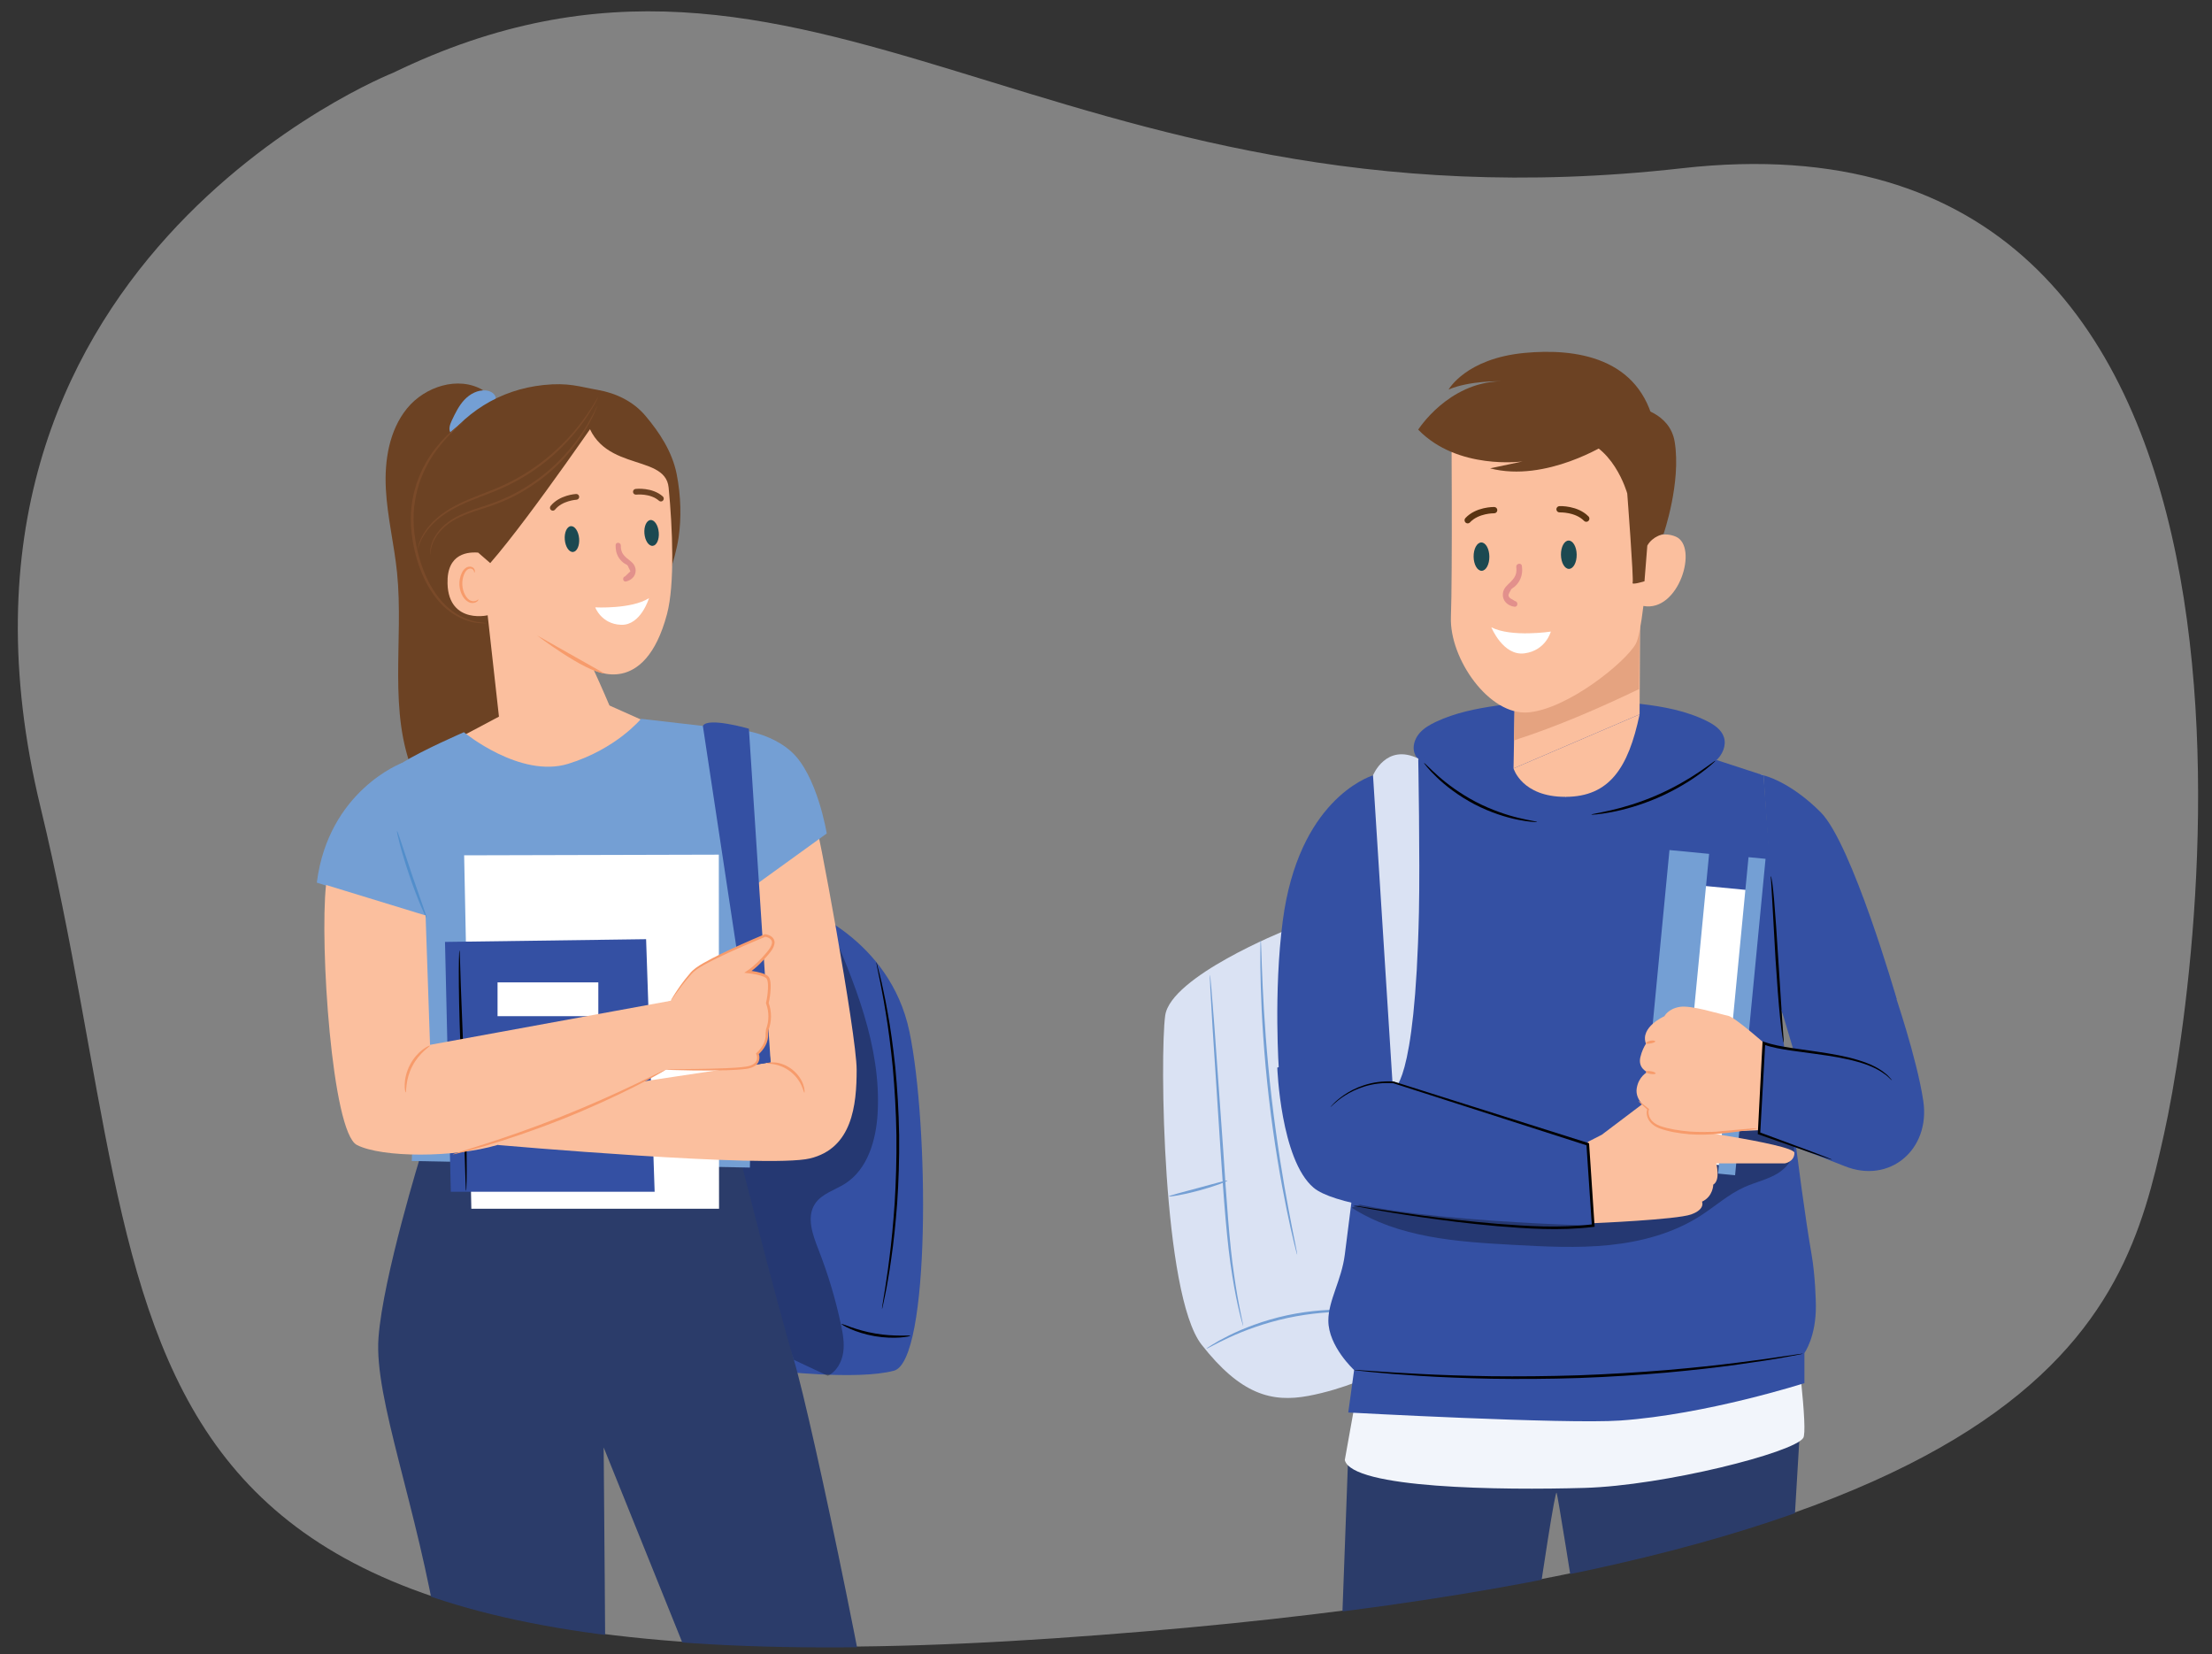 <?xml version="1.0" encoding="UTF-8"?><svg id="Layer_1" xmlns="http://www.w3.org/2000/svg" xmlns:xlink="http://www.w3.org/1999/xlink" viewBox="0 0 1675.76 1253.04"><rect x="0" y="0" width="1675.76" height="1253.04" fill="#333333" stroke="none"/><defs><style>.cls-1{fill:none;}.cls-2{clip-path:url(#clippath);}.cls-3{fill:#f79b6b;}.cls-4{fill:#f2f5fb;}.cls-5{fill:#fbbf9e;}.cls-6,.cls-7{fill:#fff;}.cls-8{fill:#e5a380;}.cls-9{fill:#6c4223;}.cls-10{fill:#ca627a;}.cls-11{fill:#ca637a;}.cls-12{fill:#dae2f3;}.cls-13{fill:#1c4951;}.cls-14{fill:#528ecb;}.cls-15{fill:#5a3412;}.cls-16{fill:#2b3c6a;}.cls-17{fill:#3450a3;}.cls-18{fill:#749fd4;}.cls-19{fill:#7a4a29;}.cls-20{opacity:.3;}.cls-21{opacity:.5;}.cls-7{opacity:.39;}</style><clipPath id="clippath"><path class="cls-1" d="M297.75,55.71S-68.8,200.55,30.59,611.52c99.39,410.97,9.04,681.79,768,629.96,758.96-51.83,809.61-241.7,840.76-381.69S1754.32,73.78,1274.19,128,614.6-97.89,297.75,55.71Z"/></clipPath></defs><path class="cls-7" d="M297.75,55.16S-68.8,199.99,30.59,610.96c99.39,410.97,9.04,681.79,768,629.96,758.96-51.83,809.61-241.7,840.76-381.69,31.15-139.98,114.97-786-365.15-731.79S614.6-98.44,297.75,55.16Z"/><g class="cls-2"><g><g><g><g><path class="cls-9" d="M300.8,433.72c-2.16-21.31-7.41-42.27-8.5-63.66-1.08-21.39,2.55-44.09,16.06-60.71,13.51-16.62,38.82-24.76,57.32-13.97l5.19,17.84c.48,82.86,8.87,166.37,9.35,249.23,.06,10.89-7.83,21.45-11.89,31.55-4.05,10.1-13.2,18.96-24.08,19.26-14.24,.39-24.81-13.13-30.41-26.23-20.32-47.46-7.84-101.94-13.04-153.31Z"/><path class="cls-18" d="M342.25,318.54c2.63-5.55,5.34-11.18,9.53-15.67,4.19-4.48,10.18-7.71,16.29-7.11,2.88,.29,5.9,1.64,7.09,4.27,1.19,2.63-.52,6.44-3.4,6.46l-.56,.58c-5.88,6.22-11.89,12.32-18.02,18.3-1.54,1.51-3.14,3.04-5.14,3.85-2,.81-4.51,.74-6.08-.74-2.59-2.45-1.24-6.73,.29-9.95Z"/><path class="cls-9" d="M332.06,340.56c18.94-27.88,46.16-45.38,79.68-48.93,18.91-2,27.1,1.24,41.06,3.7,13.97,2.46,26.92,8.68,36.09,19.51,10.89,12.85,20.37,27.49,23.69,44.01,3.4,16.96,3.59,33.84,1.56,47.95-2.46,17.13-11.69,43.8-20.56,58.65l-28.75,6.12c-24.08,2.98-48.49,5.95-72.51,2.54-24.02-3.41-48.01-14.03-62.45-33.53-20.06-27.09-16.75-72.13,2.2-100.01Z"/><g><path class="cls-5" d="M370.94,336.8l56.23-28.37,15.39,.41c5.96,51.21,61.28,32.75,63.98,60.49,3,30.81,4.76,73.28-1.24,95.84-16.94,63.68-55.54,42.17-55.54,42.17,0,0,26.52,57.31,28.18,72.63l-98.47-23.95-22.54-202.19c-.46-8.45,5.63-15.85,14.01-17.02Z"/><g><path class="cls-5" d="M371.75,430.59c-.13-3.45-4.39-11.45-7.82-11.86-9.15-1.11-25.52,.18-24.89,23.29,.87,31.59,32.41,24.21,32.44,23.3,.02-.71,.7-22.82,.26-34.73Z"/><path class="cls-3" d="M362.46,454.02c-.14-.1-.54,.4-1.46,.85-.9,.44-2.45,.77-4.11,.2-3.37-1.13-6.33-6.35-6.64-12.05-.16-2.87,.37-5.63,1.32-7.92,.9-2.34,2.35-3.99,4.02-4.34,1.66-.43,2.88,.54,3.29,1.42,.45,.87,.26,1.51,.43,1.56,.09,.08,.66-.55,.37-1.84-.15-.63-.54-1.36-1.3-1.95-.77-.59-1.9-.88-3.07-.72-2.43,.24-4.56,2.54-5.61,5.06-1.18,2.53-1.84,5.63-1.67,8.86,.38,6.36,3.8,12.23,8.4,13.42,2.24,.52,4.07-.2,5.01-.98,.96-.8,1.1-1.52,.99-1.57Z"/></g></g><path class="cls-9" d="M362.66,418.93l8.72,7.57c31.53-36.07,91.54-124.7,88.22-119.44,0,0-24.48-7.61-49.73-.96-25.25,6.65-72.72,23.82-69.28,53.98,3.44,30.17,22.07,58.85,22.07,58.85Z"/><path class="cls-19" d="M316.39,416.07c-.05-.01,.06-.65,.32-1.86,.27-1.21,.79-2.97,1.7-5.14,1.82-4.33,5.5-10.3,11.81-15.95,6.21-5.77,15.07-10.82,25.31-15.07,10.21-4.36,21.82-8.07,33-14.1,11.28-5.85,21.16-12.98,29.49-20.16,8.3-7.24,15.03-14.58,20.2-21.11,5.18-6.53,8.86-12.21,11.33-16.17,1.13-1.88,2.04-3.41,2.77-4.61,.64-1.05,1-1.59,1.05-1.57,.05,.03-.21,.62-.76,1.72-.56,1.1-1.35,2.74-2.51,4.78-2.31,4.07-5.87,9.88-10.97,16.55-5.1,6.66-11.8,14.15-20.12,21.53-8.36,7.31-18.32,14.55-29.72,20.46-11.33,6.11-23.03,9.8-33.18,14.05-10.2,4.16-18.93,9-25.12,14.55-6.29,5.43-10.03,11.17-12,15.35-1.95,4.22-2.42,6.79-2.59,6.75Z"/><path class="cls-19" d="M325.98,420.2s-.55-2.55,.61-6.98c1.09-4.39,4.29-10.51,10.49-15.85,6.12-5.48,15.22-9.35,25.3-12.62,10.13-3.2,21.09-7.12,31.66-13.24,10.56-6.08,19.89-13.14,27.45-20.52,7.61-7.33,13.62-14.78,18.17-21.35,4.62-6.54,7.59-12.32,9.74-16.25,.92-1.88,1.67-3.42,2.27-4.64,.54-1.05,.84-1.6,.89-1.58,.05,.02-.15,.61-.59,1.71-.53,1.26-1.19,2.84-2,4.78-1.98,4.03-4.82,9.94-9.36,16.62-4.47,6.71-10.44,14.3-18.08,21.78-7.59,7.52-17,14.7-27.69,20.86-10.68,6.19-21.88,10.15-32,13.25-10.08,3.18-18.99,6.86-25.03,12.07-6.13,5.08-9.38,10.92-10.62,15.15-1.31,4.26-1,6.82-1.21,6.8Z"/><path class="cls-19" d="M368.44,472.04c.01-.21-2.71-.32-7.47-1.12-4.74-.88-11.54-3.12-18.46-8.26-6.99-5.05-13.54-13.29-18.56-23.54-5-10.26-8.56-22.52-10.05-35.64-.72-6.56-.78-13.01-.18-19.19,.69-6.18,1.99-12.04,3.69-17.49,3.56-10.87,8.77-19.92,14.02-26.8,10.56-13.83,19.84-19.86,19.45-20.27-.04-.06-.61,.31-1.66,1.06-1.03,.78-2.62,1.83-4.48,3.43-3.79,3.1-9.02,7.97-14.48,14.88-5.48,6.87-10.93,16.02-14.67,27.1-1.79,5.56-3.17,11.55-3.9,17.88-.65,6.33-.6,12.95,.14,19.64,1.51,13.35,5.19,25.82,10.4,36.26,5.23,10.43,12.09,18.82,19.41,23.87,7.25,5.15,14.33,7.23,19.19,7.87,2.42,.44,4.36,.29,5.64,.39,1.29,.03,1.97,0,1.97-.06Z"/></g><g><path class="cls-17" d="M606.53,687.01c.48,.1,67.51,23.45,82.4,94.23,14.9,70.79,15.96,249.53-11.7,256.98-27.66,7.45-90.44,0-90.44,0l-50.01-206.8,69.75-144.41Z"/><g class="cls-20"><path d="M627.11,697.26c-25.86,37.64-51.73,75.28-77.59,112.91-4.45,6.48-8.99,13.13-10.94,20.75-3.29,12.86,1.22,26.28,5.68,38.78,19.04,53.43,38.09,106.86,57.13,160.28l25.75,12.1c6.56-3.14,10.51-10.26,11.62-17.45,1.11-7.19-.2-14.51-1.72-21.63-4.13-19.3-9.83-38.25-17.03-56.63-4.39-11.21-9.2-24.5-2.58-34.56,5.05-7.68,14.89-10.28,22.66-15.19,17.32-10.95,23.68-33.21,24.8-53.66,2.78-50.58-17.71-99.21-37.79-145.72Z"/></g><path d="M668.19,991.48c-.07-.01,.03-.94,.28-2.68,.31-1.95,.71-4.48,1.21-7.62,.57-3.3,1.23-7.34,1.88-12.05,.67-4.71,1.54-10.05,2.2-16,1.57-11.86,2.93-26.05,4.02-41.82,.95-15.78,1.53-33.17,1.33-51.42-.29-18.25-1.34-35.62-2.76-51.37-1.57-15.74-3.37-29.87-5.38-41.67-.87-5.92-1.95-11.22-2.8-15.9-.82-4.68-1.65-8.69-2.36-11.96-.63-3.12-1.14-5.62-1.53-7.56-.33-1.73-.47-2.65-.4-2.67,.07-.02,.34,.87,.8,2.57,.49,1.91,1.12,4.4,1.91,7.48,.84,3.25,1.78,7.24,2.71,11.91,.96,4.66,2.15,9.96,3.11,15.88,2.19,11.79,4.16,25.95,5.83,41.73,1.53,15.79,2.64,33.21,2.93,51.52,.2,18.31-.44,35.75-1.5,51.57-1.2,15.82-2.71,30.02-4.47,41.89-.76,5.95-1.73,11.29-2.51,15.99-.76,4.7-1.53,8.73-2.23,12.01-.66,3.11-1.18,5.62-1.59,7.55-.39,1.72-.62,2.62-.69,2.61Z"/><path d="M689.66,1011.78c.03,.25-2.92,.94-7.8,1.3-4.87,.36-11.69,.25-19.07-1-7.38-1.27-13.85-3.42-18.33-5.38-4.49-1.96-7.05-3.59-6.93-3.81,.27-.6,11.1,4.75,25.6,7.16,14.48,2.54,26.48,1.08,26.53,1.73Z"/></g><polyline class="cls-5" points="325.12 570.86 386.08 538.51 461.74 534.38 516.45 558.81 440.97 606.64 399.8 614.39 325.12 573.31"/><path class="cls-16" d="M319.39,872.86s-29.25,94.24-32.65,140.41c-3.41,46.17,29.38,127.33,45.56,228.02,13.05,81.2,25.27,233.62,34.36,282.03,9.09,48.42,32.09,178.77,32.09,178.77l45.3-3.32s14.91-330.82,14.91-370.23-1.64-232.23-1.64-232.23l119.06,295.39,53.86,341.13,52.31-30.75s-2.79-252.16-7.11-299.51c-6.39-70.03-60.41-327.55-74.04-372.59-13.63-45.04-41.83-157.53-41.83-157.53l-240.17,.4Z"/><g><path class="cls-18" d="M263.44,617.99s24.66-29.92,40.91-40.01c16.25-10.09,47.08-23.37,47.08-23.37,0,0,42.59,35.14,79.01,23.93,36.42-11.21,55.22-34.09,55.22-34.09l81.51,9.43s13.45,186.05,7.85,209.02c-5.6,22.98-6.92,121.46-6.92,121.46l-256.17-4.99,7.76-200.92-56.24-60.46Z"/><polygon class="cls-6" points="351.62 647.85 357.07 915.55 544.73 915.55 544.56 647.35 351.62 647.85"/><g><polygon class="cls-17" points="337.12 713.44 341.52 902.69 495.94 902.69 489.47 711.37 337.12 713.44"/><path d="M353.11,901.99c-.07,0-.14-.64-.22-1.85-.06-1.46-.13-3.2-.22-5.31-.15-4.94-.36-11.52-.61-19.51-.66-16.78-1.54-39.37-2.52-64.34-1.05-25.14-1.77-47.91-1.91-64.4-.08-8.25-.06-14.92,.05-19.53,.07-2.1,.12-3.85,.17-5.31,.06-1.21,.13-1.85,.2-1.85s.14,.64,.22,1.85c.06,1.45,.13,3.2,.22,5.3,.15,4.94,.36,11.52,.61,19.51,.66,16.78,1.54,39.37,2.52,64.35,1.05,25.13,1.77,47.9,1.91,64.39,.08,8.25,.06,14.92-.05,19.53-.07,2.1-.12,3.85-.17,5.31-.06,1.21-.13,1.85-.2,1.85Z"/><rect class="cls-6" x="376.93" y="744.07" width="76.35" height="25.6"/></g><g><path class="cls-5" d="M616.93,619.34c1.62-.36,32.05,164.02,32.05,190.89s-3.32,59.47-35.37,67.21c-32.05,7.74-236.68-10.2-236.68-10.2l68.68-44.51,40.61-3.48,97.6-14.69-18.28-135.47s31.5-45.32,51.4-49.74Z"/><path class="cls-3" d="M609.38,827.65c-.35,.05-.71-2.16-2.14-5.35-1.4-3.18-4.14-7.25-8.3-10.54-4.18-3.27-8.78-4.97-12.2-5.58-3.43-.64-5.66-.47-5.7-.82-.04-.21,2.18-.92,5.9-.63,3.69,.26,8.78,1.88,13.28,5.41,4.48,3.54,7.26,8.11,8.38,11.63,1.16,3.54,.99,5.87,.78,5.88Z"/></g><path class="cls-18" d="M550.5,551.95s28.84-.46,48.74,17.16c19.9,17.62,27.08,62.2,27.08,62.2l-63,45.5-12.82-124.87Z"/><path class="cls-18" d="M240.01,668.53l83.05,26.5-18.71-117.06s-55.49,20.92-64.34,90.55Z"/><path class="cls-14" d="M300.79,629.54c.28-.08,1.56,3.58,3.52,9.53,2.2,6.63,4.81,14.5,7.7,23.19,3.01,8.65,5.74,16.48,8.04,23.08,2.07,5.9,3.29,9.59,3.02,9.7-.26,.1-1.96-3.39-4.38-9.17-2.43-5.78-5.55-13.87-8.63-22.94-3.08-9.06-5.54-17.38-7.14-23.44-1.6-6.06-2.39-9.87-2.12-9.94Z"/><path class="cls-17" d="M532.48,549.87l38.85,256.83,12.48-2.15-16.47-252.6s-31.43-9.11-34.86-2.08Z"/><g><path class="cls-5" d="M508.19,758.01l-182.41,33.39-3.36-98-75.43-23.1c-4.87,45.06,4.5,187.19,23.37,196.93,18.88,9.74,73.69,9.74,106.57,0,32.89-9.74,127.96-57.16,127.96-57.16l3.3-52.06Z"/><path class="cls-5" d="M486.21,765.93l21.97-7.92s9.19-14.63,17.01-22.45c7.82-7.82,54.53-27.02,54.53-27.02,0,0,11.63,1.4,2.86,12.3-8.77,10.9-15.89,15.28-15.89,15.28,0,0,12.59,1.14,14.97,4.55,2.38,3.4,.68,15.31-.34,19.05,0,0,4.08,9.53,0,20.07l-.34,3.06s1.36,7.48-7.14,15.31c0,0,3.38,6.96-5.46,9.94-8.83,2.98-64.29,1.96-64.29,1.96l-17.89-44.13Z"/><path class="cls-3" d="M504.1,810.06c0-.05,.49-.09,1.44-.12,1.12-.02,2.49-.05,4.18-.09,3.88-.04,9.19-.1,15.81-.17,6.79-.09,15.03-.2,24.42-.58,4.69-.23,9.7-.44,14.84-1.15,2.53-.32,5.08-1.03,6.95-2.7,1.9-1.57,2.28-4.41,1.27-6.69l-.28-.63,.48-.45c1.98-1.83,3.74-4,5.04-6.46,1.26-2.42,2.06-5.38,1.77-7.99l-.02-.18v-.1c.11-.95,.23-2,.34-3.06v-.13s.06-.12,.06-.12c2.25-5.86,2.33-13.02-.02-19.31l-.13-.34,.08-.33c.82-3.35,1.3-7.04,1.47-10.68,.06-1.82,.06-3.68-.26-5.41-.16-.86-.42-1.66-.82-2.19-.37-.51-1.18-.95-1.95-1.33-3.74-1.6-8.09-2.23-12.18-2.7l-2.77-.32,2.32-1.58c5.44-3.71,10.16-8.53,14.29-13.39,2.07-2.43,4.06-4.97,4.4-7.66,.34-2.66-2.59-4.3-5.25-4.69l.48-.07c-12.07,4.98-23.17,9.83-32.93,14.43-4.87,2.32-9.42,4.56-13.53,6.83-4.13,2.32-7.71,4.51-10.2,7.61-5.25,5.81-8.84,10.95-11.36,14.4-1.16,1.62-2.09,2.93-2.84,3.98-.65,.9-1,1.36-1.05,1.33-.05-.03,.22-.55,.78-1.51,.56-.96,1.43-2.36,2.59-4.16,2.36-3.57,5.8-8.82,11-14.83,2.43-3.17,6.33-5.73,10.38-8.05,4.12-2.36,8.66-4.67,13.53-7.06,9.75-4.74,20.82-9.68,32.9-14.75l.25-.1,.23,.04c1.68,.28,3.25,.76,4.71,1.85,1.46,1.02,2.5,3.02,2.28,4.9-.47,3.67-2.8,6.33-4.83,8.81-4.24,5-8.91,9.86-14.76,13.85l-.45-1.9c4.29,.5,8.59,1.07,12.86,2.87,.93,.48,1.9,.91,2.71,1.94,.74,1,1.02,2.08,1.22,3.08,.37,2.02,.35,3.96,.29,5.87-.19,3.83-.66,7.49-1.56,11.13l-.05-.67c2.58,6.97,2.42,14.45-.02,20.83l.06-.25c-.12,1.06-.24,2.11-.35,3.06v-.28c.53,6.84-3.37,12.34-7.49,16.16l.21-1.08c1.36,2.97,.73,6.77-1.74,8.81-2.32,2.04-5.25,2.74-7.89,3.07-5.31,.67-10.31,.82-15.03,.99-9.43,.26-17.68,.22-24.48,.16-6.8-.08-12.16-.21-15.82-.34-1.69-.08-3.06-.14-4.18-.2-.95-.06-1.44-.12-1.43-.17Z"/><path class="cls-3" d="M307.32,827.43c-.23,.03-.85-2.32-.72-6.21,.1-3.87,1.19-9.28,3.93-14.59,2.76-5.31,6.55-9.31,9.65-11.63,3.11-2.35,5.38-3.2,5.49-2.99,.41,.51-8.11,5.3-13.3,15.57-5.39,10.16-4.39,19.89-5.04,19.85Z"/><path class="cls-3" d="M503.86,810.45c.07,.13-2.02,1.37-5.85,3.52-3.82,2.16-9.44,5.14-16.44,8.7-14,7.12-33.68,16.31-55.95,25.17-22.29,8.84-42.92,15.66-57.98,20.09-7.53,2.22-13.66,3.9-17.92,4.95-4.26,1.07-6.63,1.59-6.67,1.45-.04-.14,2.26-.92,6.45-2.23,4.51-1.42,10.48-3.3,17.71-5.58,14.93-4.78,35.42-11.8,57.65-20.62,22.22-8.84,41.94-17.79,56.07-24.56,6.82-3.3,12.45-6.03,16.71-8.1,3.94-1.93,6.15-2.93,6.22-2.81Z"/></g></g></g><g><g><path class="cls-9" d="M500.38,379.8c-.41-.06-.81-.23-1.15-.53-6.56-5.8-17.13-4.63-17.24-4.62-1.22,.15-2.28-.72-2.42-1.91-.14-1.2,.72-2.28,1.91-2.42,.51-.06,12.63-1.39,20.64,5.69,.9,.8,.99,2.18,.19,3.08-.5,.57-1.23,.81-1.93,.72Z"/><path class="cls-9" d="M418.51,386.77c-.38-.05-.75-.2-1.07-.46-.94-.75-1.09-2.12-.33-3.06,6.69-8.33,18.87-9.07,19.38-9.09,1.17-.03,2.22,.86,2.29,2.06,.06,1.2-.86,2.23-2.06,2.29-.11,0-10.76,.68-16.22,7.47-.5,.62-1.26,.89-2,.79Z"/><path class="cls-13" d="M499.07,403.2c.46,5.4-1.6,9.98-4.6,10.24-3,.26-5.81-3.91-6.27-9.31-.46-5.4,1.6-9.98,4.6-10.24,3-.26,5.8,3.91,6.26,9.32Z"/><path class="cls-13" d="M438.73,407.84c.46,5.4-1.6,9.98-4.6,10.24-3,.26-5.8-3.91-6.26-9.31-.46-5.4,1.6-9.98,4.6-10.24,3-.25,5.8,3.92,6.26,9.32Z"/><path class="cls-6" d="M450.93,460.04s27.4,1.48,40.72-6.97c0,0-6.17,20.72-21.12,20.18-14.94-.54-19.6-13.21-19.6-13.21Z"/></g><g class="cls-21"><path class="cls-11" d="M470.34,413.22c-.19,6.18,3.1,8.44,7.37,11.81,1.83,1.44,3.14,3.03,3.65,5.37,1.09,5.04-2.35,8.91-7.02,10.04-2.49,.6-3.2-3.31-.71-3.91,1.32-1.28,2.64-2.56,3.96-3.83-.71-1.46-1.43-2.93-2.14-4.39-.64-.71-1.87-1.11-2.65-1.68-1.45-1.07-2.71-2.31-3.74-3.8-2.07-3-2.79-6.37-2.68-9.96,.08-2.56,4.04-2.2,3.96,.35h0Z"/></g></g><path class="cls-3" d="M406.69,481.18s35.59,27.21,51.31,28.97"/></g><g><g><g><path class="cls-12" d="M973.47,704.88s-86.67,34.73-90.75,64.36c-4.09,29.63-2.04,211.47,27.58,249.27,29.63,37.8,53.12,43.93,80.71,38.82,27.58-5.11,51.39-16.77,51.39-16.77l36.45-145.66-105.38-190.02Z"/><path class="cls-18" d="M1041.28,994.18c-.02,.14-1.88,.09-5.22-.12-3.34-.25-8.18-.45-14.16-.5-11.95-.13-28.5,.89-46.33,4.69-17.83,3.85-33.34,9.72-44.18,14.74-5.43,2.5-9.76,4.67-12.7,6.27-2.96,1.57-4.64,2.38-4.71,2.25-.07-.12,1.46-1.17,4.31-2.95,2.83-1.82,7.09-4.2,12.47-6.89,10.75-5.4,26.36-11.55,44.38-15.44,18.02-3.84,34.78-4.64,46.8-4.13,6.02,.24,10.87,.66,14.2,1.16,3.33,.46,5.16,.78,5.15,.92Z"/><path class="cls-18" d="M941.84,1004.39c-.07,.02-.36-.87-.84-2.59-.48-1.72-1.2-4.25-1.97-7.55-1.6-6.58-3.64-16.19-5.51-28.16-3.97-23.93-6.41-57.35-8.84-94.18-2.39-36.75-4.55-70.01-6.13-94.37-.67-11.9-1.22-21.61-1.62-28.61-.14-3.21-.25-5.8-.34-7.79-.05-1.78-.05-2.72,.02-2.72,.07,0,.2,.92,.39,2.7,.18,1.98,.42,4.56,.72,7.76,.56,6.99,1.33,16.69,2.28,28.57,1.74,24.35,4.11,57.59,6.73,94.33,2.43,36.84,4.63,70.19,8.22,94.1,1.68,11.97,3.49,21.58,4.85,28.2,.65,3.15,1.18,5.68,1.58,7.63,.36,1.75,.51,2.67,.44,2.69Z"/><path class="cls-18" d="M929.84,894.25c.18,.52-9.42,4.27-21.68,7.56-12.26,3.31-22.44,4.9-22.54,4.36-.12-.57,9.82-3.06,22.01-6.35,12.19-3.27,22.03-6.12,22.21-5.57Z"/><path class="cls-18" d="M955.07,711.81c.07,0,.15,.84,.24,2.44,.07,1.82,.17,4.14,.28,7.01,.17,6.08,.5,14.88,.99,25.75,.97,21.73,2.96,51.73,6.77,84.7,3.84,32.98,8.75,62.64,12.78,84.01,2.01,10.69,3.7,19.33,4.92,25.29,.54,2.81,.98,5.09,1.33,6.88,.28,1.58,.4,2.42,.33,2.43-.07,.02-.32-.79-.73-2.34-.44-1.77-1.01-4.02-1.71-6.8-1.46-5.91-3.38-14.52-5.57-25.18-4.4-21.33-9.55-51.02-13.4-84.06-3.81-33.03-5.58-63.11-6.17-84.88-.31-10.89-.41-19.7-.33-25.79,.04-2.87,.08-5.19,.11-7.01,.05-1.6,.11-2.45,.18-2.45Z"/></g><path class="cls-17" d="M1306,558.4c-1.84-5.76-7.37-9.48-12.78-12.19-15.62-7.83-33.13-11.03-50.49-13.06-36-4.21-72.54-3.78-108.43,1.28-15.9,2.24-31.85,5.44-46.38,12.26-4.77,2.24-9.48,4.94-12.84,9-3.36,4.06-5.18,9.72-3.54,14.73,1.63,5.01,7.35,8.7,12.36,7.06l198.35,7.84c6.25-2.27,12.67-4.63,17.63-9.07,4.95-4.44,8.15-11.51,6.12-17.84Z"/><path class="cls-16" d="M1021.31,1104.13s-11.11,296.86-11.1,315.42c.01,21.43,6.17,77.72,6.61,103.44s10.76,163.84,10.76,163.84l.69,17.71,71.81,7.33s38.24-290.35,40.19-316.07c1.95-25.72,37.05-271.03,39-265.09,1.95,5.93,39.62,245.31,41.26,271.03,1.64,25.72,17,324,17,324l70.46-2.28s26.51-184.7,32.17-274.18c5.24-82.95,16.81-255.12,16.81-255.12l7.57-127.01-191.12-19.53-152.11,56.5Z"/><g><path class="cls-4" d="M1129.42,567.31l-87.67,18.96,17.17,295.61-40.14,224.03c5.41,21.61,118.4,22.9,181.64,21.08,60-1.72,158.71-26.71,165.69-37.87,6.98-11.16-30.09-252.04-30.09-252.04v-249.8l-97.11-22.16s-55.07,32.89-109.49,2.19Z"/><path class="cls-17" d="M1021.42,1069.87s164.58,8.96,205.97,6.09c65.38-4.53,139.59-28.33,139.59-28.33v-22.81s8.87-12.18,8.69-35.89c-.02-3.28-.48-22.71-3.24-38.61-9.76-56.25-21.71-165.44-21.71-165.44l-14.7-197.61-43.03-14.02-52.01-18.81-54.97,49.12s-37.14-37.63-54.68-47.67l-91.17,31.39-9.9,272.51s-6.84,53.99-11.48,90.53c-2.47,19.49-12.46,34.55-12.46,49.96,0,19.52,19.52,37.43,19.52,37.43l-4.43,32.16Z"/><g class="cls-20"><path d="M1024,914.72c35.52,22.88,79.85,25.85,122.04,28.16,24.36,1.33,48.83,2.66,73.1,.18,24.27-2.48,48.52-8.95,69.04-22.14,11.22-7.21,21.28-16.37,33.45-21.82,8.17-3.65,17.13-5.55,24.81-10.14,7.68-4.59,14.1-13.11,12.44-21.9-1.41-7.48-8.37-12.92-15.73-14.84-7.36-1.93-15.13-1.03-22.69-.13-10.98,1.32-22.75,2.99-30.87,10.49-6.97,6.43-9.96,15.99-14.95,24.05-10.05,16.25-28.25,26.1-46.92,30.22-18.66,4.12-38.02,3.21-57.11,2.27-46.62-2.29-93.23-4.58-139.85-6.87"/></g><path class="cls-17" d="M1436.88,756.65s-33.87-117.74-57.6-141.46c-23.72-23.72-43.26-27.91-43.26-27.91l11.5,174.19,8.56,17.65,80.8-22.47Z"/><path d="M1341.37,663.79c1.58-.29,3.66,28.08,5.82,62.83,1.1,17.18,2.1,32.71,2.86,44.55,.39,5.37,.72,9.88,.98,13.49,.24,3.18,.35,4.95,.21,4.97-.14,.02-.52-1.71-1.01-4.88-.48-3.17-1.06-7.76-1.64-13.45-1.17-11.38-2.37-27.14-3.47-44.55-.97-17.19-1.85-32.73-2.52-44.58-.31-5.37-.56-9.89-.77-13.5-.1-1.37-.2-2.57-.28-3.65-.07-.86-.17-1.2-.19-1.23Z"/><g><rect class="cls-6" x="1281.16" y="671.98" width="32.34" height="209.39" transform="translate(80.34 -120.67) rotate(5.5)"/><rect class="cls-18" x="1253.21" y="644.66" width="30.17" height="240.78" transform="translate(79.1 -117.95) rotate(5.5)"/><rect class="cls-18" x="1313.15" y="649.22" width="12.96" height="240.78" transform="translate(79.76 -122.83) rotate(5.5)"/></g><path class="cls-5" d="M1202.86,864.92l10.58-5.39,42.12-31.82,11.08,7.93-8.53,17.12s101.38,13.65,101.31,20.47c-.07,6.82-7.25,7.96-7.25,7.96h-51.97s3.41,12.81-2.27,16.07c0,0,0,8.95-8.53,12.93,0,0,2.83,5.69-8.26,9.67-11.08,3.98-74.18,6.64-74.18,6.64l-4.11-61.59Z"/><g><path class="cls-5" d="M1309.2,769.39c-6.91-1.42-27.91-8.21-36.73-6.74-8.82,1.47-11.58,7.1-11.58,7.1,0,0-18.67,8.17-13.96,20.81-1.38,2.18-3.15,5.6-4.23,10.19-1.96,8.33,5.25,11.28,5.25,11.28,0,0-6.6,3.29-8.01,12.36-1.47,9.51,8.67,15.82,8.67,15.82-1.96,10.78,9.01,12.93,14.38,15.22,9.31,3.98,72.46,.48,72.46,.48l3.44-63.75s-24.41-21.69-29.7-22.78Z"/><path class="cls-3" d="M1331.11,854.75c.01,.14-1.39,.43-3.94,.83-3.01,.44-6.62,.96-10.82,1.57-9.13,1.18-21.9,2.96-36.11,2.01-8.58-.73-16.54-2.08-23.35-4.62-3.36-1.34-6.34-3.54-7.89-6.34-1.62-2.72-1.89-5.87-.97-8.19l.18,.66c-4.58-4.12-7.16-6.6-7.01-6.77,.15-.17,3,1.98,7.8,5.85l.31,.25-.14,.41c-.66,2-.33,4.64,1.17,6.98,1.44,2.39,4.06,4.24,7.23,5.44,6.45,2.25,14.46,3.56,22.82,4.26,13.94,.93,26.62-.58,35.79-1.4,4.59-.44,8.31-.76,10.89-.92,2.58-.15,4.01-.17,4.03-.03Z"/><path class="cls-3" d="M1254.27,813.04c-.1,.56-1.86,.73-3.94,.38-2.08-.35-3.69-1.1-3.59-1.66,.1-.56,1.86-.73,3.94-.38,2.08,.35,3.69,1.1,3.59,1.66Z"/><path class="cls-3" d="M1253.97,788.82c.02,.58-1.48,1.09-3.31,1.47-1.83,.37-3.42,.49-3.63-.05-.21-.52,1.19-1.56,3.21-1.97,2.02-.42,3.71-.01,3.73,.55Z"/></g><path class="cls-17" d="M1434.79,750.9s17.38,50.47,22.25,83.01c5.5,36.76-25.45,63.19-59.7,49.32-15.44-6.25-64.74-24.8-64.74-24.8l3.94-66.95,22.04,3.52-8.92-29.94,85.14-14.15Z"/><path d="M1387.96,878.4c-.03,.09-1.45-.32-4.08-1.18-2.86-.97-6.65-2.24-11.35-3.83-9.99-3.51-23.8-8.35-40.24-14.12l-.63-.22,.03-.68c.84-16.42,1.82-35.61,2.87-56.04,.23-4.19,.45-8.32,.66-12.23l.07-1.37,1.3,.46c6.69,2.34,13.65,3.48,20.29,4.53,6.68,.96,13.11,1.89,19.22,2.78,12.22,1.77,23.16,3.75,32.03,6.56,8.89,2.7,15.64,6.26,19.61,9.57,2.14,1.46,3.37,3.09,4.3,4.06,.9,1,1.34,1.54,1.29,1.59s-.59-.42-1.58-1.32c-1.01-.87-2.29-2.39-4.47-3.72-4.03-3.06-10.72-6.36-19.55-8.85-8.8-2.59-19.68-4.41-31.88-6.06-6.13-.84-12.57-1.72-19.26-2.64-6.7-1.03-13.71-2.12-20.69-4.55l1.38-.91c-.21,3.9-.43,8.04-.65,12.23-1.14,20.43-2.22,39.61-3.13,56.02l-.59-.89c16.34,6.06,30.06,11.14,39.99,14.82,4.62,1.78,8.36,3.21,11.18,4.3,2.57,1.02,3.93,1.61,3.89,1.7Z"/><path d="M1365.84,1025.35c.01,.07-1.15,.33-3.38,.77-2.41,.45-5.67,1.05-9.78,1.81-8.49,1.57-20.84,3.52-36.14,5.63-15.29,2.16-33.58,4.22-53.91,6.09-20.35,1.76-42.76,3.24-66.32,4.1-23.57,.78-46.03,.86-66.46,.55-20.42-.42-38.8-1.16-54.22-2.17-15.41-.97-27.87-1.98-36.46-2.88-4.15-.44-7.45-.79-9.89-1.05-2.26-.26-3.44-.43-3.43-.5s1.2-.04,3.47,.09c2.45,.16,5.75,.38,9.92,.66,8.6,.65,21.07,1.44,36.48,2.22,15.41,.82,33.77,1.41,54.16,1.73,20.4,.21,42.83,.07,66.35-.71,23.52-.86,45.9-2.28,66.22-3.93,20.32-1.77,38.59-3.67,53.89-5.65,15.31-1.92,27.68-3.65,36.2-4.98,4.13-.6,7.41-1.08,9.84-1.43,2.25-.3,3.44-.43,3.45-.36Z"/><g><path class="cls-17" d="M1040.16,587.28c-4.19,1.4-56.46,19.45-68.38,110.25-7.1,54.03-2.89,113.75-2.89,113.75l92.21-7.68-20.93-216.31Z"/><path class="cls-12" d="M1040.16,587.28s9.78-24.57,34.27-12.75c0,0,1.38,76.59,.53,116.22-2.87,133.77-19.71,134.4-19.71,134.4l-15.08-237.87Z"/><path class="cls-17" d="M967.65,808.66s2.5,69.69,27.44,90.91c28.83,24.53,211.87,28.74,211.87,28.74l-4.11-61.59-149.36-48.07-1.86-37.46-83.99,27.46Z"/><path d="M1007.89,838.58s2.94-4.12,10.51-9.33c7.46-5.01,20.34-11.16,37.4-10.06h.07s.08,.03,.08,.03c35.59,11.24,87.98,27.8,147.22,46.52l.67,.21,.05,.7c.39,5.9,.81,12.19,1.24,18.54,.98,14.75,1.93,29.16,2.85,43.05l.06,.96-.93,.11c-26.13,3.16-50.72,1.2-72.68-.56-21.98-1.94-41.45-4.49-57.65-6.81-16.19-2.34-29.12-4.5-37.98-6.1-4.32-.81-7.71-1.45-10.17-1.91-1.06-.23-1.93-.41-2.62-.56-.59-.14-.88-.22-.88-.25,0-.03,.31,0,.91,.07,.7,.1,1.57,.22,2.65,.38,2.47,.38,5.88,.9,10.22,1.57,8.9,1.37,21.85,3.33,38.05,5.49,16.2,2.15,35.67,4.54,57.62,6.35,21.9,1.65,46.49,3.48,72.23,.32l-.86,1.07c-.93-13.89-1.9-28.3-2.89-43.05-.42-6.35-.84-12.64-1.23-18.54l.71,.91c-59.15-19-111.47-35.81-147-47.22l.15,.03c-16.64-1.25-29.4,4.57-36.9,9.34-3.82,2.44-6.47,4.74-8.24,6.3-.8,.75-1.44,1.36-1.95,1.84-.44,.41-.68,.61-.71,.59Z"/></g><path d="M1164.43,622.59c-.02,.14-1.4,.09-3.9-.11-2.51-.18-6.11-.7-10.51-1.57-8.81-1.73-20.81-5.4-33.02-11.75-12.19-6.39-22.07-14.14-28.52-20.38-3.24-3.11-5.72-5.77-7.3-7.73-1.6-1.93-2.43-3.04-2.32-3.14,.27-.24,3.95,3.9,10.61,9.79,6.64,5.9,16.49,13.33,28.49,19.62,12.02,6.25,23.75,10.08,32.38,12.16,8.64,2.09,14.14,2.75,14.1,3.11Z"/><path d="M1299.54,576.24c.09,.11-.95,1.12-2.93,2.87-1.96,1.76-4.94,4.15-8.75,6.93-7.6,5.58-18.76,12.47-31.98,18.23-13.24,5.73-25.9,9.16-35.17,10.89-4.63,.87-8.41,1.42-11.04,1.65-2.62,.25-4.08,.32-4.1,.18-.04-.34,5.71-1.16,14.83-3.25,9.12-2.08,21.55-5.7,34.65-11.36,13.08-5.69,24.22-12.3,31.97-17.53,7.76-5.22,12.29-8.87,12.51-8.6Z"/></g></g><g><polygon class="cls-5" points="1148.73 460.4 1146.62 582.04 1242.11 541.09 1242.75 425.13 1148.73 460.4"/><path class="cls-8" d="M1146.99,560.81l1.74-100.41,94.02-35.28-1.08,96.83c-29.79,14.3-61.8,28.24-94.68,38.85Z"/><path class="cls-5" d="M1203.35,311.97c51.91,12.07,49.26,44.45,49.26,44.45,0,0-2.59,24.98-4.78,54.76,5.07-5.88,13.36-8.19,21.64-4.74,17.55,7.32,2.43,57.58-24.48,52.53-1.71,14.1-3.67,25.06-5.83,28.82-8.16,14.2-51.44,49.11-81.22,51.8-29.78,2.69-59.98-40.77-58.76-72.29,1.22-31.52,.38-152.33,.38-152.33,0,0,17.83-22.98,103.79-2.99Z"/><path class="cls-9" d="M1239.92,308.43c-.27-.27-.54-.51-.82-.77-9.04,16.2-26.89,2.04-29.58,20.62-.2,1.36-18.49,2.19-18.85,3.33,31.05,2.22,42.09,42.18,42.09,42.18,0,0,5.04,65.67,4.07,67.61-.98,1.95,8.99-1.11,8.99-1.11l2.15-27.03c3.98-7.18,12.3-8.81,12.3-8.81,0,0,13.47-38.76,8.44-69.76-3.68-22.64-28.78-26.26-28.78-26.26Z"/><path class="cls-9" d="M1217.85,335.9s-46.6,29.84-89,18.85l24.61-5.24s-49.21,6.81-79.06-24.08c0,0,22.51-35.6,62.3-36.65,0,0-23.56-.52-39.27,6.28,0,0,13.09-23.56,57.59-27.75,38.63-3.64,87.43,3.14,98.43,55.5,10.99,52.35-35.6,13.09-35.6,13.09Z"/></g><g><g><path class="cls-15" d="M1112.44,396.36c.44-.1,.86-.34,1.19-.7,6.51-7.01,18.14-6.88,18.27-6.88,1.34,.03,2.4-1.03,2.43-2.34,.02-1.32-1.03-2.4-2.34-2.43-.57,0-13.9-.16-21.85,8.41-.9,.97-.84,2.47,.12,3.37,.61,.56,1.43,.75,2.18,.57Z"/><path class="cls-15" d="M1202.28,395.16c.4-.1,.79-.3,1.11-.62,.94-.92,.96-2.43,.03-3.37-8.17-8.35-21.51-7.84-22.07-7.82-1.28,.1-2.33,1.17-2.27,2.49,.06,1.31,1.17,2.33,2.49,2.27,.12,0,11.79-.41,18.45,6.39,.61,.62,1.47,.84,2.26,.65Z"/><path class="cls-13" d="M1116.37,421.69c.08,5.93,2.82,10.69,6.11,10.65,3.29-.04,5.9-4.88,5.82-10.81-.08-5.93-2.81-10.69-6.11-10.65-3.29,.04-5.9,4.88-5.82,10.81Z"/><path class="cls-13" d="M1182.54,420.25c.08,5.93,2.81,10.69,6.1,10.65,3.29-.04,5.9-4.88,5.82-10.81-.08-5.93-2.81-10.69-6.11-10.65-3.29,.04-5.89,4.88-5.81,10.81Z"/><path class="cls-6" d="M1174.87,478.38s-29.66,4.56-45.06-3.22c0,0,8.94,21.89,25.15,19.7,16.21-2.19,19.91-16.48,19.91-16.48Z"/></g><g class="cls-21"><path class="cls-10" d="M1148.71,429.51c.87,6.7-2.47,9.52-6.75,13.65-1.83,1.77-3.1,3.63-3.39,6.24-.64,5.6,3.51,9.45,8.71,10.17,2.77,.39,3.12-3.95,.36-4.34-1.57-1.25-4.18-1.81-4.72-3.75-.48-1.71,1.24-3.34,1.86-5.01,.62-.84,1.92-1.41,2.7-2.12,1.47-1.32,2.7-2.8,3.66-4.53,1.93-3.49,2.35-7.23,1.84-11.12-.36-2.77-4.63-1.96-4.27,.81h0Z"/></g></g><path class="cls-5" d="M1146.62,582.04s6.23,21.61,39.39,21.52,47.59-21.81,56.11-62.47"/></g></g></g></svg>